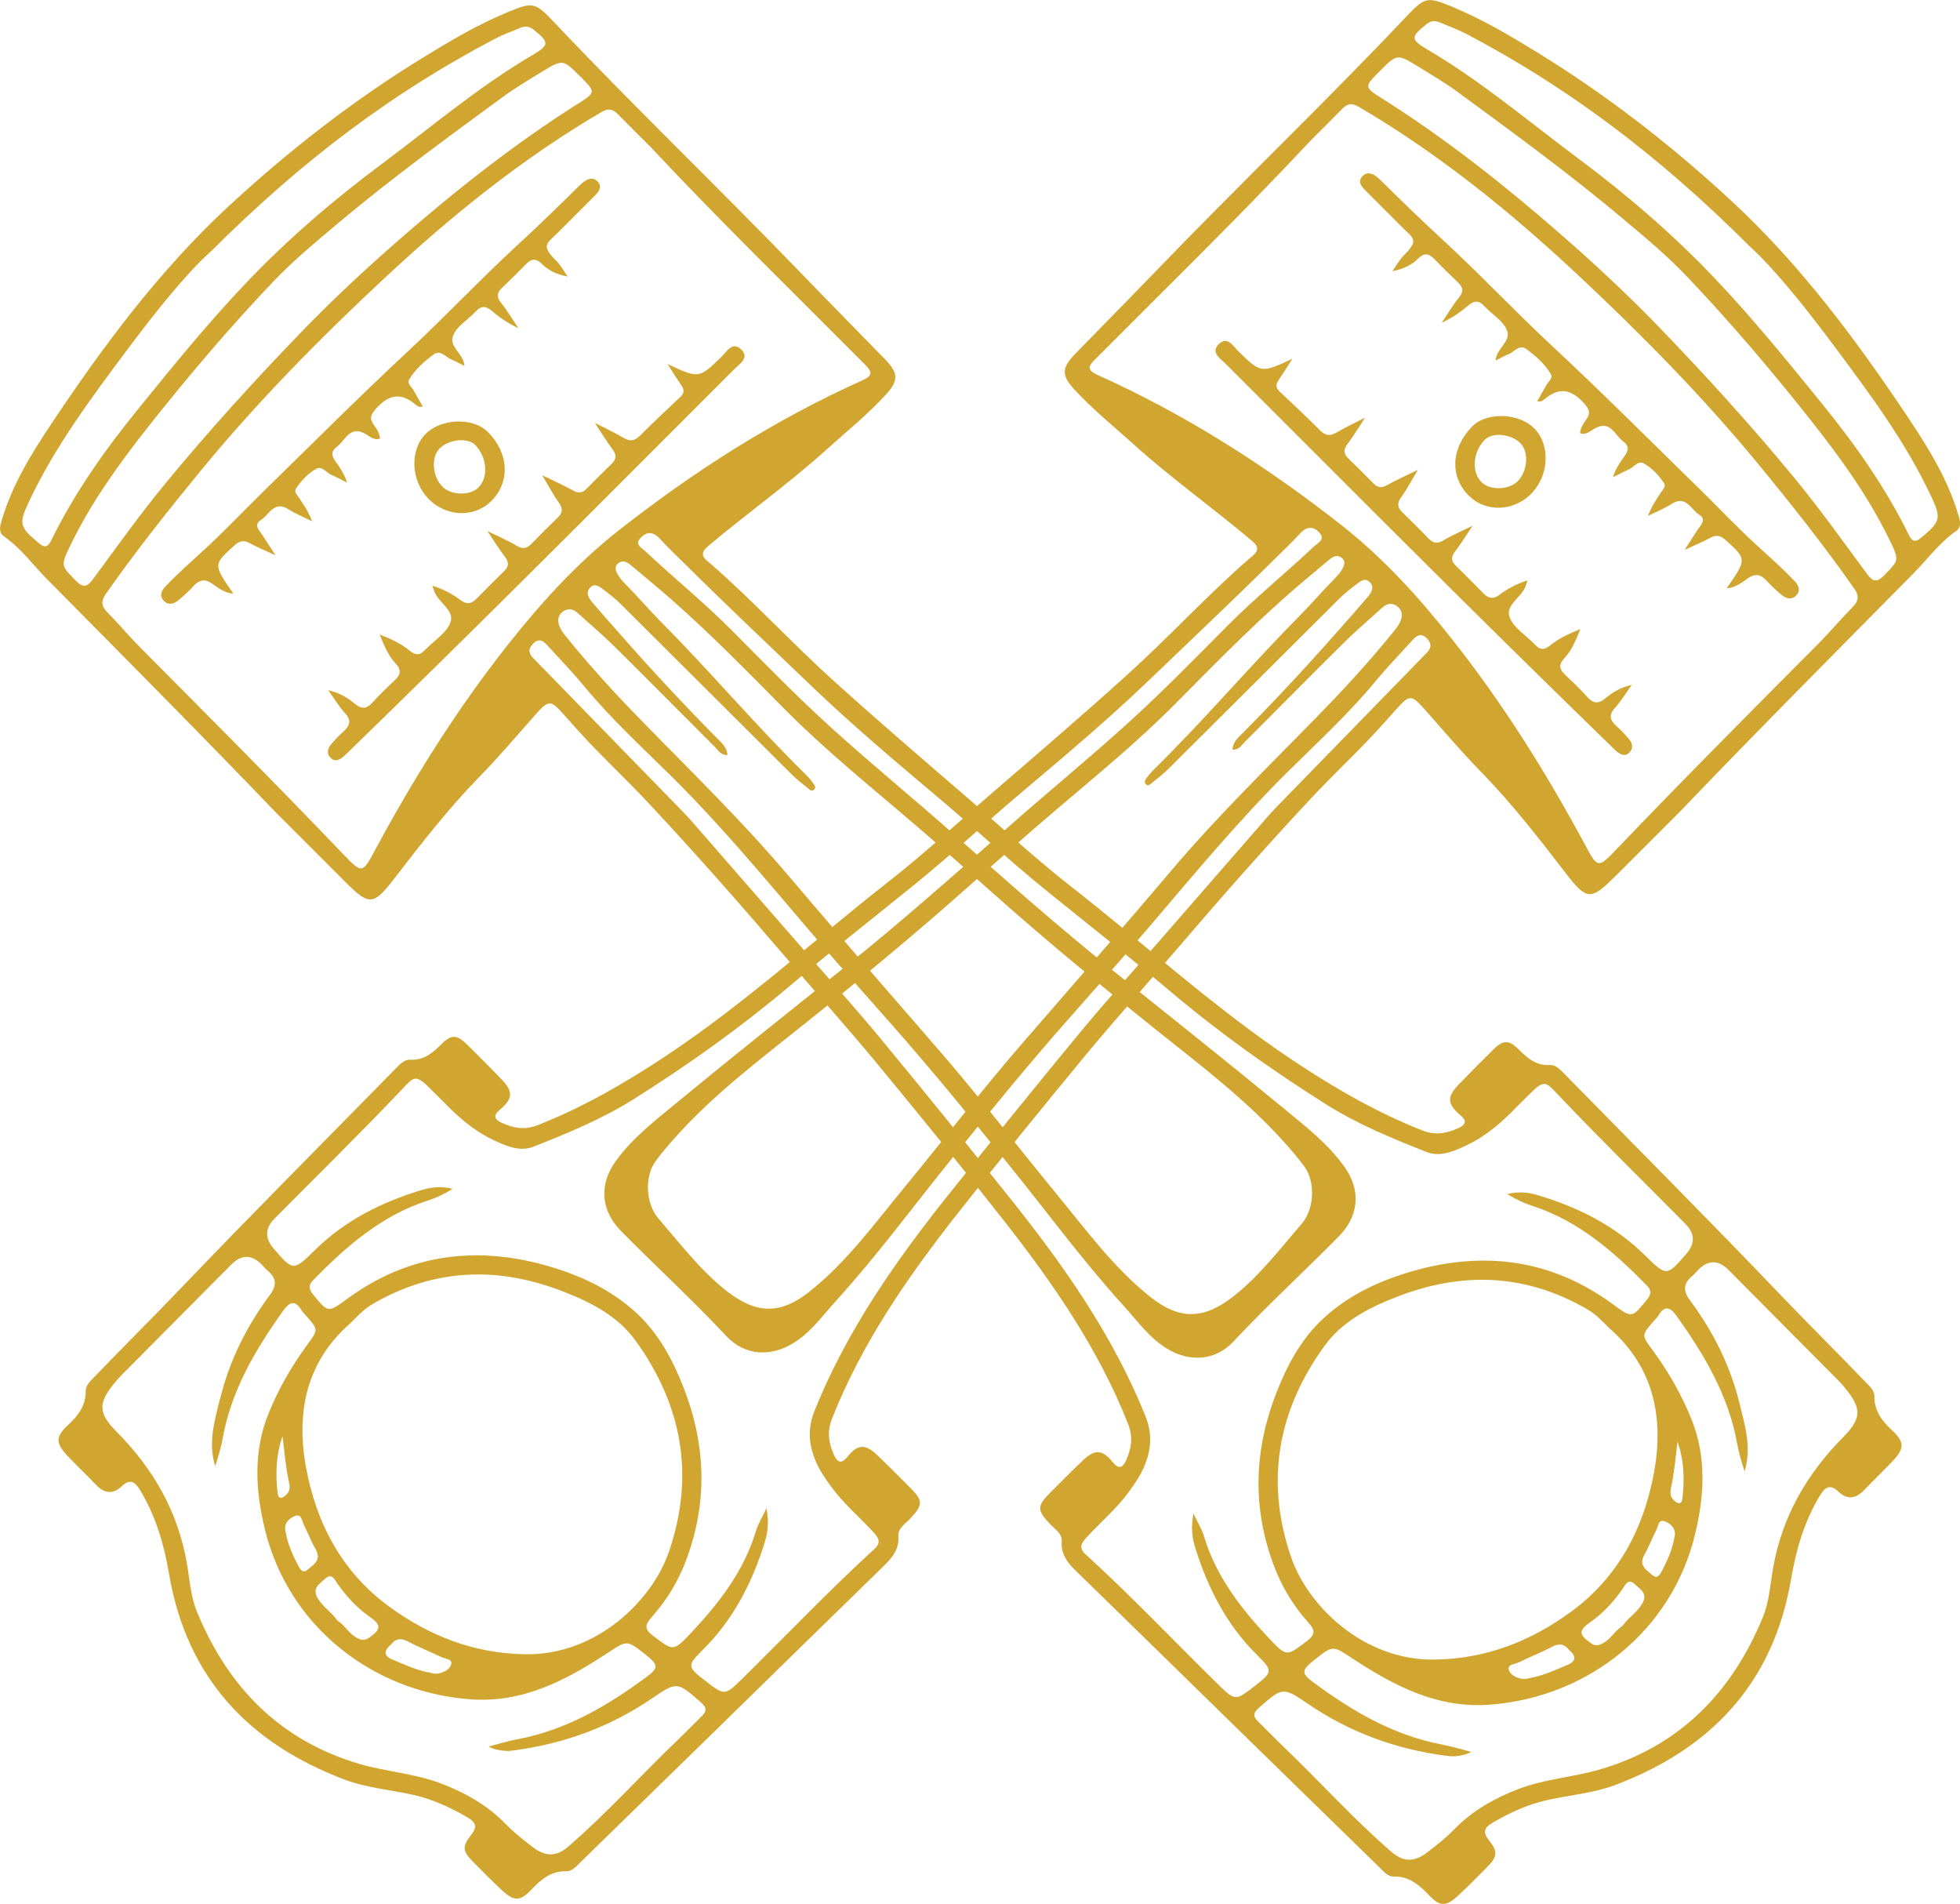 <svg xmlns="http://www.w3.org/2000/svg" id="Calque_2" data-name="Calque 2" viewBox="0 0 434.61 422.09"><defs><style>      .cls-1 {        fill: #d1a630;        stroke-width: 0px;      }    </style></defs><g id="piston_right_" data-name="piston (right)"><g id="iIfq4P.tif"><g><path class="cls-1" d="M358.07,194.34c-5.33,5.34-6.26,5.23-10.86-.74-5.98-7.77-11.99-15.51-18.87-22.55-4.31-4.41-8.31-9.13-12.4-13.75-2.99-3.37-3.38-3.38-6.43.05-2.11,2.37-4.23,4.75-6.43,7.04-4.04,4.18-8.26,8.2-12.23,12.45-10.24,10.94-20.14,22.18-29.88,33.56-6.78,7.93-13.78,15.69-20.43,23.74-9.66,11.69-19.23,23.45-28.59,35.38-10.9,13.9-20.91,28.38-27.46,44.98-1.15,2.91-.74,5.51.48,8.14.77,1.66,1.65,1.9,2.97.28,2.26-2.8,3.95-2.84,6.57-.35,2.44,2.32,4.79,4.72,7.18,7.09,3.07,3.06,3.05,3.94-.02,7.16-1.04,1.09-2.57,1.96-2.46,3.74.18,2.73-1.19,4.6-3.03,6.39-12.18,11.85-24.31,23.75-36.46,35.63-10.33,10.1-20.68,20.18-31.02,30.27-.91.89-1.78,2.01-3.15,1.98-3.45-.07-5.66,1.9-7.85,4.21-2.33,2.46-3.76,2.44-6.27.13-2.27-2.09-4.44-4.3-6.61-6.5-2.24-2.27-2.37-3.37-.36-5.86,1.4-1.74,1.1-2.8-.75-3.88-3.79-2.22-7.74-4.05-12.03-5.02-5.05-1.14-10.35-1.55-15.14-3.35-21.29-8-35.13-22.59-39.05-45.61-1.12-6.57-2.95-12.92-6.48-18.69-1.18-1.93-2.3-2.4-4.04-.75-1.99,1.88-3.88,1.54-5.69-.35-2.08-2.16-4.25-4.23-6.31-6.41-2.66-2.82-2.7-4.23.14-6.87,2.22-2.06,3.9-4.23,3.89-7.43,0-1.49,1.16-2.4,2.1-3.38,6.16-6.43,12.49-12.68,18.65-19.12,15.83-16.55,32-32.76,48.04-49.12.91-.92,1.91-1.99,3.19-1.91,3.09.17,5-1.56,6.98-3.53,2.13-2.11,3.41-2.01,5.56.12,2.59,2.55,5.16,5.12,7.68,7.75,2.62,2.72,2.57,4.31-.36,6.75-1.48,1.24-1.26,2.09.26,2.82,2.61,1.25,5.23,1.75,8.14.6,10.12-3.99,19.45-9.39,28.48-15.39,17.45-11.58,32.88-25.74,49.32-38.61,8.15-6.38,15.74-13.44,23.58-20.19,9.77-8.42,19.54-16.81,29.11-25.45,9.31-8.4,17.79-17.67,27.25-25.92,1.13-.99,2.94-2.01.76-3.86-8.66-7.34-17.94-13.9-26.38-21.52-4.45-4.02-9.13-7.78-13.19-12.21-2.85-3.12-2.74-4.77.24-7.84,5.95-6.12,11.96-12.19,17.89-18.34,18.35-19.05,37.47-37.33,55.65-56.55,4.07-4.3,4.62-4.3,10.21-1.99,6.57,2.73,12.66,6.34,18.71,10.05,15.46,9.49,29.71,20.58,43.01,32.88,15.38,14.23,27.77,30.92,39.35,48.26,4.45,6.66,8.63,13.48,10.97,21.24.4,1.35.89,2.81-.48,3.76-3.71,2.58-6.32,6.23-9.44,9.38-17.25,17.45-34.57,34.84-51.54,52.56-4.89,4.89-9.77,9.77-14.65,14.66ZM242.87,79.6c-1.67,1.68-1.83,2.47.57,3.55,19.5,8.77,37.4,20.19,54.17,33.39,9.24,7.28,17.09,15.96,24.39,25.19,11.32,14.31,20.94,29.68,29.56,45.72,2.69,5.01,2.84,5.04,6.81.89,14.76-15.43,29.83-30.57,44.89-45.7,2.62-2.64,5.02-5.5,7.63-8.16,1.34-1.37,1.31-2.51.24-4.04-6.63-9.45-13.78-18.47-21.11-27.39-12.44-15.13-26.16-29.04-40.42-42.36-14.87-13.89-30.7-26.7-48.36-37.04-1.47-.86-2.47-.68-3.59.46-2.28,2.34-4.62,4.64-6.93,6.95-15.52,16.6-31.81,32.44-47.83,48.55ZM275.48,162.59c7.42-7.48,14.59-15.2,21.55-23.11,2.04-2.32,4.09-4.62,6.1-6.97.84-.98,1.74-2.17.66-3.39-1.07-1.2-2.19-.22-3.11.48-1.23.93-2.46,1.88-3.55,2.96-12.7,12.63-25.36,25.28-38.06,37.91-1.09,1.08-2.33,2.02-3.52,3-.4.32-.89.89-1.41.43-.65-.58-.05-1.19.29-1.66.47-.66,1.03-1.27,1.61-1.84,10.97-10.75,20.88-22.51,31.69-33.42,2.87-2.89,5.54-6.01,8.41-8.92.44-.45.88-.93,1.21-1.47.57-.93,1.27-1.98.17-2.92-.92-.78-1.91-.32-2.72.36-3.13,2.62-6.29,5.22-9.35,7.92-8.59,7.58-16.6,15.76-24.66,23.9-8.38,8.47-17.59,16-26.65,23.71-6.78,5.76-13.43,11.67-20.08,17.58-11.54,10.26-23.45,20.07-35.5,29.71-10.06,8.05-20.4,15.81-29.02,25.51-1.45,1.63-2.87,3.29-4.16,5.04-2.46,3.35-2.28,9.39.65,12.77,4.75,5.47,9.12,11.27,14.88,15.86,6.64,5.28,12.04,5.52,18.62.28,8.12-6.46,14.19-14.78,20.7-22.7,8.88-10.8,17.4-21.89,26.57-32.45,11.07-12.75,22.16-25.48,33.08-38.35,10.07-11.87,21.19-22.7,32.05-33.81,6.02-6.16,11.88-12.51,17.29-19.24.51-.63,1-1.32,1.31-2.06.53-1.29.4-2.55-.85-3.39-1.15-.78-2.24-.46-3.22.43-2.75,2.51-5.6,4.91-8.25,7.53-7.43,7.35-14.77,14.8-22.17,22.18-.72.71-1.25,1.81-2.75,1.73.09-1.67,1.21-2.61,2.18-3.59ZM94.84,266.15c-10.28,3.33-18.1,10.18-25.46,17.71-1.05,1.07-.88,1.96.02,3.07,3.41,4.2,3.31,4.12,7.71.92,13.35-9.72,28.08-11.74,43.78-7.36,7.51,2.09,14.57,5.31,20.34,10.68,4.86,4.52,7.96,10.3,10.36,16.47,4.92,12.62,5.37,25.28.62,38.07-1.77,4.76-4.34,9.01-7.68,12.77-1.43,1.61-1.78,2.57.21,4.09,4.51,3.44,4.51,3.63,8.4-.48,6.28-6.65,11.82-13.79,14.51-22.76.45-1.5,1.32-2.87,2.31-4.99.61,3.2.27,5.5-.44,7.75-2.79,8.87-6.93,16.96-13.63,23.6-3.56,3.53-3.49,3.82.37,6.82,4.46,3.47,4.44,3.45,8.46-.5,9.73-9.55,19.12-19.44,29.19-28.64,1.58-1.44.84-2.53-.22-3.68-3.13-3.41-6.7-6.41-9.45-10.19-1.24-1.7-2.42-3.42-3.26-5.34-1.65-3.77-2-7.37-.33-11.51,7.23-17.93,18.2-33.47,30.15-48.41,9.47-11.84,19.01-23.63,28.66-35.32,5.43-6.58,11.16-12.91,16.77-19.35,8.17-9.38,16.34-18.75,24.51-28.13.72-.82,1.44-1.64,2.2-2.42,10.78-11.07,21.56-22.12,32.34-33.19.32-.33.63-.66.95-.97,1.08-1.03,1.36-2.06.21-3.28-1.25-1.32-2.22-.78-3.19.29-2.74,3.03-5.6,5.97-8.2,9.11-5.92,7.17-12.75,13.45-19.34,19.96-11,10.87-20.84,22.76-30.86,34.51-5.95,6.97-12.07,13.81-18.13,20.69-8.71,9.88-17.03,20.07-25.33,30.3-8.63,10.65-16.74,21.73-25.96,31.89-2.96,3.26-5.54,6.94-9.43,9.37-5.05,3.16-10.83,2.89-14.93-1.49-7.5-8.02-15.6-15.44-23.31-23.25-4.47-4.52-5-10.19-1.36-15.35,3.65-5.18,8.66-9.03,13.47-13,12.47-10.28,25.13-20.33,37.73-30.44,12.12-9.72,23.75-20,35.37-30.29,8.97-7.95,18.26-15.53,27.14-23.58,7.62-6.91,14.79-14.25,22.02-21.53,6.15-6.2,12.93-11.69,19.28-17.66.79-.75,2.55-1.5,1.16-3.02-1.3-1.41-2.74-1.48-4.2.09-1.91,2.07-3.96,4.01-5.96,5.99-9.1,9.01-18.43,17.8-27.67,26.67-9.1,8.72-18.77,16.86-28.42,25-7.84,6.61-15.35,13.62-23.32,20.08-9.31,7.55-18.74,14.95-27.9,22.68-10.93,9.22-22.52,17.48-34.61,25.09-6.98,4.39-14.54,7.48-22.13,10.5-3.17,1.26-6.29-.2-9.15-1.56-4.24-2.01-7.71-5.1-10.95-8.44-.89-.91-1.82-1.78-2.71-2.69-3.48-3.56-3.8-2.76-6.51.1-9.19,9.69-18.74,19.05-28.15,28.54q-3.19,3.21-.22,6.64c4.34,5.02,4.38,5.05,9.14.37,6.71-6.61,14.84-10.68,23.75-13.35,2.05-.61,4.16-.89,6.85-.26-2.08,1.28-3.78,2.05-5.58,2.63ZM67.85,325.26c2.26,12.39,7.97,23.23,18.39,30.86,8.97,6.56,18.89,10.46,30.33,10.61,15.56.21,28.01-11.72,31.79-22.82,5.75-16.89,2.88-32.43-7.42-46.69-3.95-5.47-9.83-8.48-16.01-10.89-14.59-5.69-28.75-5.17-42.42,2.83-1.91,1.12-3.36,2.76-4.9,4.25-9.81,8.62-11.95,19.84-9.76,31.86ZM48.82,310.04c2.05-8.41,5.87-16.02,11.01-22.95,1.55-2.09,1.53-3.74-.48-5.39-.42-.34-.76-.78-1.14-1.18q-3.45-3.68-6.95-.15c-7.75,7.8-15.5,15.61-23.25,23.41-.83.84-1.67,1.67-2.43,2.58-3.81,4.6-3.94,6.8.27,11.03,8.11,8.17,13.57,17.65,15.57,29.06.64,3.66.83,7.4,2.27,10.9,6.89,16.75,18.52,28.57,36.08,33.71,5.88,1.72,12.16,2.08,17.97,4.3,5.41,2.06,10.35,4.82,14.43,9.04,1.82,1.88,3.92,3.52,6.01,5.11,2.81,2.14,5.2,2.12,7.88-.19,8.54-7.38,16.06-15.8,24.21-23.58,1.84-1.76,3.6-3.59,5.42-5.38,1.08-1.06.99-1.84-.2-2.89-5.29-4.66-5.32-4.78-10.97-.92-9.2,6.27-19.33,9.97-30.32,11.46-.72.1-1.45.2-2.17.14-1.23-.09-2.45-.3-3.71-.96,2.16-.55,4.29-1.22,6.48-1.63,10.73-2.02,19.86-7.38,28.48-13.74,2.85-2.1,2.72-2.74-.14-5.02-4.2-3.33-4.1-3.18-8.48-.31-9.29,6.1-18.87,11.15-30.65,10.21-21.77-1.74-40.2-16.45-45.32-37.86-2.06-8.6-2.52-17.12.84-25.45,2.18-5.39,5.08-10.46,8.53-15.17,2.53-3.44,2.61-3.38-.22-6.58-.36-.41-.76-.8-1.04-1.26-1.36-2.3-2.68-1.66-3.92.07-6.22,8.71-11.63,17.81-13.53,28.58-.17.98-.42,1.95-.69,2.92-.28,1.04-.62,2.07-.93,3.11-1.65-5.21-.13-10.12,1.06-15.03ZM306.5,21.85c14.01,8.85,26.95,19.07,39.44,29.97,7.61,6.64,15,13.5,21.99,20.75,10.4,10.78,20.47,21.86,30.01,33.44,5.61,6.82,10.71,13.98,15.94,21.07,1.35,1.83,2.22,2.22,3.93.45,3.18-3.28,3.38-3.26,1.35-7.47-4.71-9.8-11.02-18.54-17.75-27.04-8.69-10.97-17.74-21.62-27.38-31.75-4.43-4.66-9.42-8.8-14.36-12.94-11.76-9.87-24.16-18.93-36.54-28-2.78-2.04-5.77-3.79-8.71-5.6-4.61-2.82-4.65-2.79-8.48,1.05-3.47,3.48-3.49,3.52.56,6.08ZM324.79,7.35c-1.76-.92-3.67-1.58-5.5-2.37-1.09-.47-2.03-.39-3.02.41-3.52,2.85-3.52,3.37.42,5.69,11.78,6.94,22.18,15.79,33.1,23.92,10.78,8.04,21,16.78,30.28,26.53,8.51,8.95,16.29,18.54,24.07,28.12,7.35,9.06,14.03,18.52,19.17,29.03.71,1.45,1.44,1.57,2.7.52,4.29-3.59,4.51-4.27,2.18-9.22-5.68-12.08-13.61-22.71-21.54-33.34-6.47-8.68-13.23-17.09-18.66-22.01-20.48-20.47-40.66-35.48-63.19-47.3ZM79.09,363.06c.97.54,1.75.69,2.73.01,2.71-1.87,2.8-2.82.1-4.69-2.87-2-5.14-4.53-7.13-7.36-.64-.91-1.23-2.38-2.66-1.05-1.17,1.1-2.98,2-1.74,4.23,1.13,2.03,3.17,3.21,4.39,5.01,1.68,1.09,2.58,2.89,4.29,3.85ZM87.13,367.95c2.59,1.09,5.14,2.26,7.92,2.81.62.12,1.27.34,1.87.26,1.39-.18,2.86-.87,3.14-2.16.24-1.09-1.41-1.11-2.24-1.52-2.44-1.2-4.99-2.17-7.37-3.45-1.59-.85-2.73-.61-3.71.64-1.69,1.43-1.74,2.54.38,3.43ZM69.95,343.38c-.99-1.72-1.67-3.61-2.59-5.37-.44-.84-.44-2.55-1.99-1.92-1.21.49-2.37,1.54-2.11,3.14.48,2.98,1.69,5.74,3.15,8.34.95,1.69,1.93.22,2.78-.41,1.36-1.06,1.68-2.2.77-3.78ZM61.55,330.83c.06.53.12,1.2.79,1.22.37,0,.78-.37,1.11-.66.84-.75.87-1.72.64-2.74-.73-3.35-1.02-6.75-1.44-10.23-1.43,4.02-1.59,8.19-1.1,12.41Z"></path><path class="cls-1" d="M308.75,60.11c2.31-.44,4.22-1.27,5.7-2.78,1.2-1.22,2.25-1.27,3.47-.02,1.77,1.83,3.59,3.6,5.43,5.36,1.12,1.07,1.19,2.01.16,3.28-1.3,1.6-2.35,3.4-3.85,5.62,2.53-1.2,4.28-2.45,5.9-3.84,1.29-1.11,2.38-1.17,3.52.09.06.07.14.12.2.19,1.67,1.79,4.14,3.12,4.92,5.37.82,2.37-2.39,3.86-2.57,6.56,1.03-.52,1.92-1.05,2.87-1.42,1.28-.51,2.44-2.24,3.91-1.16,2.11,1.54,4.13,3.31,5.48,5.6.51.87-.55,1.63-.98,2.4-.66,1.18-1.34,2.35-2.03,3.55.79.32,1.34-.2,1.73-.52,3.21-2.63,5.83-2.07,8.56.94,1.22,1.34,1.61,2.19.57,3.66-.62.87-1.29,1.76-1.37,3.06,1.32.43,2.25-.48,3.18-1.02,3.52-2.06,4.49,1.45,6.39,2.85,1.84,1.35.68,2.65-.22,3.94-.82,1.18-1.57,2.4-2.07,3.97,1.18-.58,2.34-1.2,3.54-1.73,1.11-.49,2.02-2.06,3.35-1.3,1.8,1.03,3.28,2.58,4.43,4.34.48.74-.17,1.34-.58,1.94-1.11,1.63-2.2,3.28-2.99,5.33,1.76-.87,3.61-1.6,5.25-2.65,3.19-2.04,4.28,1.22,6.11,2.37,1.76,1.1.32,2.34-.39,3.43-.78,1.21-1.57,2.42-2.83,4.38,2.39-1.11,4.09-1.79,5.68-2.67,1.33-.73,2.28-.52,3.4.48,4.72,4.26,4.75,4.23.24,10.71,1.96-.14,3.33-1.23,4.63-2.16,1.71-1.22,2.93-.93,4.24.49,1.05,1.13,2.18,2.19,3.37,3.17.98.8,2.21,1.12,3.2.08,1.03-1.08.53-2.24-.34-3.15-2.74-2.91-5.75-5.53-8.7-8.24-4.35-3.99-8.4-8.3-12.62-12.43-10.79-10.53-21.44-21.22-32.47-31.48-8.32-7.74-16.09-16.03-24.45-23.71-4.62-4.24-9.09-8.62-13.56-13.01-.26-.25-.52-.51-.81-.73-1.01-.8-2.15-1.26-3.19-.25-1.14,1.11-.41,2.2.46,3.08,2.74,2.78,5.54,5.51,8.29,8.29,2.39,2.42,3.9,2.76.35,6.27-1,.99-1.68,2.3-2.51,3.46Z"></path><path class="cls-1" d="M286.61,79.52c-7.01,3.26-6.98,3.23-11.93-1.56-1.19-1.15-2.46-3.56-4.4-1.69-1.96,1.88.36,3.23,1.53,4.41,22.24,22.23,44.41,44.53,66.84,66.56,6.28,6.17,12.58,12.34,18.9,18.47.33.32.65.64,1,.93.84.67,1.77,1.11,2.69.24.97-.91.79-2.02.04-2.94-.86-1.05-1.8-2.05-2.82-2.95-1.48-1.31-1.82-2.49-.32-4.11,1.27-1.38,2.25-3.04,3.69-5.04-2.59.56-4.3,1.68-5.83,2.94-1.5,1.24-2.6,1.29-3.93-.17-1.59-1.74-3.29-3.4-5.01-5.01-1.29-1.22-1.51-2.26-.19-3.67,1.6-1.71,2.51-3.86,3.56-6.46-2.69,1.06-4.87,2.11-6.75,3.65-1.26,1.04-2.25.96-3.28-.19-.06-.07-.13-.12-.2-.19-1.9-1.95-4.62-3.61-5.47-5.94-.97-2.66,2.64-4.34,3.55-6.83.11-.31.22-.63.45-1.3-2.48.76-4.43,1.83-6.2,3.16-1.37,1.03-2.41.91-3.56-.26-2.03-2.08-4.09-4.13-6.17-6.17-1.02-1-1.09-1.91-.19-3.09,1.26-1.65,2.36-3.43,3.93-5.76-2.54,1.25-4.58,2.1-6.45,3.23-1.36.82-2.3.66-3.34-.42-1.89-1.96-3.83-3.89-5.79-5.78-1.09-1.06-1.23-1.99-.28-3.31,1.26-1.75,2.26-3.68,3.71-6.1-2.72,1.33-4.86,2.27-6.89,3.41-1.17.65-2.02.53-2.91-.37-1.85-1.87-3.71-3.75-5.61-5.57-1.15-1.11-1.07-2.07-.12-3.31,1.25-1.64,2.31-3.43,3.84-5.75-2.53,1.3-4.5,2.2-6.34,3.3-1.41.83-2.44.73-3.61-.43-2.96-2.95-5.99-5.83-9.04-8.68-.96-.9-.78-1.67-.13-2.61.92-1.33,1.76-2.71,3-4.63Z"></path><path class="cls-1" d="M340.23,94.99c3.62,3.67,3.27,10.5-.74,14.51-3.87,3.88-9.99,4.09-13.7.49-4.37-4.25-4.09-10.65.67-15.47,3.2-3.24,10.35-3,13.76.46ZM329.24,97.47c-2.64,2.71-3,7.12-.75,9.39,1.86,1.88,6.01,1.81,8-.14,2.25-2.21,2.59-6.51.66-8.45-2.06-2.09-6.24-2.5-7.91-.79Z"></path></g></g></g><g id="piston_left_" data-name="piston (left)"><g id="iIfq4P.tif-2" data-name="iIfq4P.tif"><g><path class="cls-1" d="M61.89,180.87c-16.98-17.72-34.29-35.11-51.54-52.56-3.12-3.16-5.73-6.8-9.44-9.38-1.36-.95-.88-2.41-.48-3.76,2.33-7.77,6.52-14.58,10.97-21.24,11.57-17.34,23.97-34.03,39.35-48.26,13.3-12.3,27.54-23.39,43.01-32.88,6.05-3.71,12.14-7.33,18.71-10.05,5.59-2.32,6.14-2.32,10.21,1.99,18.18,19.22,37.3,37.5,55.65,56.55,5.93,6.15,11.93,12.22,17.89,18.34,2.98,3.06,3.1,4.72.24,7.84-4.06,4.43-8.74,8.19-13.19,12.21-8.43,7.62-17.72,14.18-26.38,21.52-2.18,1.84-.37,2.87.76,3.86,9.46,8.24,17.94,17.52,27.25,25.92,9.57,8.64,19.35,17.04,29.11,25.45,7.84,6.75,15.43,13.82,23.58,20.19,16.45,12.86,31.87,27.02,49.32,38.61,9.03,6,18.36,11.4,28.48,15.39,2.91,1.15,5.52.65,8.14-.6,1.52-.73,1.74-1.58.26-2.82-2.92-2.45-2.97-4.03-.36-6.75,2.52-2.62,5.09-5.19,7.68-7.75,2.16-2.13,3.44-2.23,5.56-.12,1.98,1.97,3.89,3.7,6.98,3.53,1.29-.07,2.29.99,3.19,1.91,16.03,16.35,32.21,32.57,48.04,49.12,6.16,6.44,12.49,12.69,18.65,19.12.94.98,2.11,1.89,2.1,3.38,0,3.2,1.68,5.36,3.89,7.43,2.84,2.64,2.8,4.05.14,6.87-2.06,2.18-4.24,4.25-6.31,6.41-1.82,1.9-3.7,2.23-5.69.35-1.74-1.65-2.86-1.17-4.04.75-3.53,5.77-5.36,12.13-6.48,18.69-3.93,23.01-17.77,37.61-39.05,45.61-4.79,1.8-10.1,2.21-15.14,3.35-4.29.97-8.24,2.8-12.03,5.02-1.85,1.08-2.15,2.13-.75,3.88,2.01,2.49,1.88,3.59-.36,5.86-2.17,2.2-4.34,4.41-6.61,6.5-2.51,2.32-3.94,2.34-6.27-.13-2.19-2.31-4.4-4.28-7.85-4.21-1.37.03-2.24-1.09-3.15-1.98-10.34-10.09-20.68-20.18-31.02-30.27-12.15-11.88-24.29-23.78-36.46-35.63-1.84-1.79-3.21-3.66-3.03-6.39.12-1.78-1.42-2.65-2.46-3.74-3.07-3.23-3.09-4.11-.02-7.16,2.38-2.37,4.74-4.78,7.18-7.09,2.62-2.5,4.31-2.45,6.57.35,1.31,1.63,2.2,1.38,2.97-.28,1.22-2.63,1.62-5.24.48-8.14-6.55-16.59-16.56-31.08-27.46-44.98-9.36-11.93-18.93-23.7-28.59-35.38-6.65-8.04-13.65-15.8-20.43-23.74-9.74-11.39-19.64-22.62-29.88-33.56-3.97-4.25-8.18-8.27-12.23-12.45-2.21-2.28-4.32-4.66-6.43-7.04-3.05-3.43-3.44-3.42-6.43-.05-4.1,4.62-8.09,9.34-12.4,13.75-6.88,7.04-12.88,14.78-18.87,22.55-4.6,5.97-5.53,6.08-10.86.74-4.88-4.89-9.77-9.77-14.65-14.66ZM143.91,32.24c-2.31-2.31-4.65-4.61-6.93-6.95-1.11-1.14-2.12-1.32-3.59-.46-17.66,10.34-33.49,23.15-48.36,37.04-14.26,13.32-27.98,27.23-40.42,42.36-7.33,8.92-14.49,17.94-21.11,27.39-1.08,1.54-1.11,2.67.24,4.04,2.6,2.66,5,5.52,7.63,8.16,15.06,15.14,30.13,30.27,44.89,45.7,3.97,4.15,4.12,4.12,6.81-.89,8.62-16.04,18.24-31.41,29.56-45.72,7.3-9.23,15.15-17.91,24.39-25.19,16.76-13.2,34.66-24.62,54.17-33.39,2.4-1.08,2.24-1.86.57-3.55-16.02-16.11-32.31-31.95-47.83-48.55ZM161.32,167.38c-1.5.08-2.04-1.02-2.75-1.73-7.4-7.38-14.74-14.83-22.17-22.18-2.64-2.62-5.5-5.02-8.25-7.53-.98-.89-2.07-1.21-3.22-.43-1.25.84-1.38,2.1-.85,3.39.3.74.8,1.43,1.31,2.06,5.41,6.73,11.26,13.08,17.29,19.24,10.86,11.1,21.98,21.94,32.05,33.81,10.92,12.87,22.01,25.61,33.08,38.35,9.17,10.56,17.69,21.65,26.57,32.45,6.51,7.92,12.57,16.23,20.7,22.7,6.58,5.23,11.98,5,18.62-.28,5.76-4.59,10.13-10.39,14.88-15.86,2.93-3.37,3.12-9.42.65-12.77-1.29-1.75-2.71-3.41-4.16-5.04-8.62-9.7-18.96-17.45-29.02-25.51-12.05-9.64-23.97-19.45-35.5-29.71-6.65-5.91-13.3-11.82-20.08-17.58-9.06-7.7-18.26-15.24-26.65-23.71-8.05-8.14-16.07-16.32-24.66-23.9-3.06-2.7-6.22-5.3-9.35-7.92-.81-.68-1.8-1.14-2.72-.36-1.1.94-.4,2,.17,2.92.33.54.77,1.02,1.21,1.47,2.87,2.91,5.54,6.02,8.41,8.92,10.82,10.9,20.72,22.67,31.69,33.42.58.57,1.14,1.18,1.61,1.84.34.48.94,1.09.29,1.66-.52.46-1.01-.11-1.41-.43-1.2-.97-2.43-1.91-3.52-3-12.7-12.63-25.36-25.29-38.06-37.91-1.09-1.08-2.32-2.03-3.55-2.96-.92-.7-2.04-1.68-3.11-.48-1.08,1.21-.18,2.4.66,3.39,2.01,2.35,4.06,4.65,6.1,6.97,6.96,7.91,14.13,15.62,21.55,23.11.97.98,2.1,1.93,2.18,3.59ZM334.19,264.71c2.69-.64,4.8-.36,6.85.26,8.91,2.67,17.04,6.74,23.75,13.35,4.76,4.69,4.8,4.65,9.14-.37q2.97-3.43-.22-6.64c-9.41-9.49-18.95-18.85-28.15-28.54-2.71-2.85-3.03-3.66-6.51-.1-.89.91-1.82,1.78-2.71,2.69-3.24,3.35-6.72,6.43-10.95,8.44-2.87,1.36-5.98,2.82-9.15,1.56-7.59-3.02-15.16-6.11-22.13-10.5-12.09-7.61-23.68-15.86-34.61-25.09-9.16-7.73-18.59-15.13-27.9-22.68-7.97-6.46-15.48-13.47-23.32-20.08-9.65-8.14-19.32-16.27-28.42-25-9.25-8.86-18.57-17.65-27.67-26.67-2-1.98-4.05-3.93-5.96-5.99-1.45-1.57-2.9-1.5-4.2-.09-1.39,1.52.36,2.27,1.16,3.02,6.35,5.96,13.13,11.46,19.28,17.66,7.23,7.28,14.39,14.63,22.02,21.53,8.89,8.05,18.17,15.63,27.14,23.58,11.62,10.29,23.25,20.57,35.37,30.29,12.61,10.11,25.27,20.16,37.73,30.44,4.81,3.96,9.81,7.82,13.47,13,3.64,5.16,3.11,10.82-1.36,15.35-7.71,7.81-15.8,15.22-23.31,23.25-4.1,4.38-9.87,4.65-14.93,1.49-3.89-2.43-6.46-6.11-9.43-9.37-9.22-10.16-17.32-21.24-25.96-31.89-8.29-10.23-16.62-20.42-25.33-30.3-6.06-6.88-12.18-13.71-18.13-20.69-10.02-11.74-19.86-23.63-30.86-34.51-6.59-6.51-13.42-12.79-19.34-19.96-2.6-3.15-5.45-6.08-8.2-9.11-.97-1.07-1.94-1.61-3.19-.29-1.16,1.22-.88,2.25.21,3.28.33.31.64.65.95.97,10.78,11.06,21.56,22.12,32.34,33.19.76.78,1.49,1.6,2.2,2.42,8.17,9.37,16.35,18.75,24.51,28.13,5.6,6.44,11.33,12.77,16.77,19.35,9.66,11.69,19.2,23.48,28.66,35.32,11.94,14.94,22.92,30.48,30.15,48.41,1.67,4.14,1.32,7.74-.33,11.51-.84,1.92-2.03,3.64-3.26,5.34-2.75,3.78-6.32,6.77-9.45,10.19-1.06,1.16-1.8,2.25-.22,3.68,10.08,9.19,19.47,19.08,29.19,28.64,4.02,3.95,4,3.97,8.46.5,3.86-3,3.93-3.3.37-6.82-6.7-6.63-10.84-14.72-13.63-23.6-.71-2.25-1.05-4.55-.44-7.75,1,2.12,1.86,3.49,2.31,4.99,2.69,8.97,8.23,16.11,14.51,22.76,3.89,4.12,3.89,3.93,8.4.48,1.99-1.52,1.64-2.48.21-4.09-3.35-3.76-5.92-8.01-7.68-12.77-4.75-12.79-4.3-25.45.62-38.07,2.4-6.16,5.49-11.94,10.36-16.47,5.77-5.36,12.83-8.58,20.34-10.68,15.7-4.38,30.43-2.36,43.78,7.36,4.4,3.21,4.3,3.29,7.71-.92.9-1.11,1.07-2,.02-3.07-7.36-7.52-15.18-14.38-25.46-17.71-1.8-.58-3.5-1.36-5.58-2.63ZM357,294.59c-1.53-1.49-2.98-3.13-4.9-4.25-13.67-8-27.83-8.52-42.42-2.83-6.18,2.41-12.06,5.42-16.01,10.89-10.3,14.26-13.17,29.8-7.42,46.69,3.78,11.1,16.23,23.03,31.79,22.82,11.43-.15,21.36-4.05,30.33-10.61,10.42-7.62,16.13-18.47,18.39-30.86,2.19-12.02.05-23.23-9.76-31.86ZM386.85,326.25c-.31-1.03-.65-2.06-.93-3.11-.26-.96-.51-1.94-.69-2.92-1.89-10.77-7.3-19.87-13.53-28.58-1.24-1.74-2.55-2.38-3.92-.07-.27.46-.68.85-1.04,1.26-2.83,3.21-2.74,3.14-.22,6.58,3.45,4.7,6.35,9.77,8.53,15.17,3.37,8.32,2.9,16.84.84,25.45-5.12,21.42-23.55,36.13-45.32,37.86-11.78.94-21.36-4.11-30.65-10.21-4.38-2.88-4.29-3.03-8.48.31-2.86,2.28-2.99,2.92-.14,5.02,8.62,6.36,17.74,11.72,28.48,13.74,2.18.41,4.32,1.08,6.48,1.63-1.27.66-2.49.87-3.71.96-.72.05-1.45-.05-2.17-.14-10.99-1.49-21.12-5.18-30.32-11.46-5.65-3.85-5.67-3.73-10.97.92-1.19,1.05-1.28,1.82-.2,2.89,1.82,1.78,3.58,3.62,5.42,5.38,8.15,7.78,15.67,16.21,24.21,23.58,2.68,2.31,5.07,2.33,7.88.19,2.09-1.59,4.19-3.23,6.01-5.11,4.09-4.22,9.03-6.98,14.43-9.04,5.81-2.21,12.09-2.57,17.97-4.3,17.56-5.14,29.19-16.97,36.08-33.71,1.44-3.51,1.63-7.25,2.27-10.9,2-11.4,7.46-20.89,15.57-29.06,4.2-4.23,4.07-6.43.27-11.03-.75-.91-1.59-1.74-2.43-2.58-7.75-7.81-15.5-15.61-23.25-23.41q-3.5-3.53-6.95.15c-.37.4-.72.83-1.14,1.18-2.01,1.64-2.03,3.3-.48,5.39,5.15,6.93,8.96,14.54,11.01,22.95,1.2,4.91,2.71,9.82,1.06,15.03ZM128.66,16.96c-3.83-3.84-3.87-3.87-8.48-1.05-2.94,1.8-5.94,3.56-8.71,5.6-12.38,9.07-24.78,18.13-36.54,28-4.93,4.14-9.93,8.29-14.36,12.94-9.64,10.13-18.69,20.78-27.38,31.75-6.73,8.5-13.05,17.24-17.75,27.04-2.02,4.21-1.83,4.19,1.35,7.47,1.72,1.77,2.58,1.38,3.93-.45,5.23-7.08,10.32-14.25,15.94-21.07,9.54-11.58,19.61-22.66,30.01-33.44,7-7.25,14.38-14.11,21.99-20.75,12.49-10.89,25.43-21.11,39.44-29.97,4.05-2.56,4.03-2.59.56-6.08ZM46.63,55.84c-5.43,4.92-12.18,13.33-18.66,22.01-7.93,10.64-15.86,21.26-21.54,33.34-2.33,4.95-2.11,5.62,2.18,9.22,1.26,1.05,1.99.93,2.7-.52,5.13-10.5,11.82-19.97,19.17-29.03,7.78-9.59,15.56-19.18,24.07-28.12,9.28-9.76,19.49-18.5,30.28-26.53,10.91-8.13,21.31-16.99,33.1-23.92,3.94-2.32,3.94-2.84.42-5.69-.99-.8-1.93-.88-3.02-.41-1.84.79-3.74,1.44-5.5,2.37-22.53,11.81-42.7,26.82-63.19,47.3ZM359.81,360.41c1.22-1.8,3.26-2.98,4.39-5.01,1.24-2.23-.57-3.14-1.74-4.23-1.43-1.34-2.02.14-2.66,1.05-1.99,2.84-4.25,5.36-7.13,7.36-2.7,1.88-2.6,2.83.1,4.69.98.68,1.76.53,2.73-.01,1.71-.95,2.61-2.76,4.29-3.85ZM347.86,365.71c-.98-1.25-2.11-1.49-3.71-.64-2.39,1.28-4.94,2.25-7.37,3.45-.83.41-2.48.43-2.24,1.52.29,1.29,1.75,1.98,3.14,2.16.6.08,1.25-.14,1.87-.26,2.78-.54,5.33-1.72,7.92-2.81,2.12-.89,2.07-2,.38-3.43ZM365.43,348.36c.85.63,1.83,2.1,2.78.41,1.46-2.59,2.67-5.35,3.15-8.34.26-1.6-.9-2.65-2.11-3.14-1.55-.63-1.56,1.08-1.99,1.92-.92,1.76-1.6,3.65-2.59,5.37-.91,1.58-.6,2.72.77,3.78ZM371.97,319.61c-.42,3.47-.7,6.88-1.44,10.23-.22,1.02-.2,1.99.64,2.74.32.29.74.67,1.11.66.67-.02.73-.69.79-1.22.49-4.22.33-8.39-1.1-12.41Z"></path><path class="cls-1" d="M125.87,61.3c-2.31-.44-4.22-1.27-5.7-2.78-1.2-1.22-2.25-1.27-3.47-.02-1.77,1.83-3.59,3.6-5.43,5.36-1.12,1.07-1.19,2.01-.16,3.28,1.3,1.6,2.35,3.4,3.85,5.62-2.53-1.2-4.28-2.45-5.9-3.84-1.29-1.11-2.38-1.17-3.52.09-.06.07-.14.12-.2.19-1.67,1.79-4.14,3.12-4.92,5.37-.82,2.37,2.39,3.86,2.57,6.56-1.03-.52-1.92-1.05-2.87-1.42-1.28-.51-2.44-2.24-3.91-1.16-2.11,1.54-4.13,3.31-5.48,5.6-.51.87.55,1.63.98,2.4.66,1.18,1.34,2.35,2.03,3.55-.79.32-1.34-.2-1.73-.52-3.21-2.63-5.83-2.07-8.56.94-1.22,1.34-1.61,2.19-.57,3.66.62.87,1.29,1.76,1.37,3.06-1.32.43-2.25-.48-3.18-1.02-3.52-2.06-4.49,1.45-6.39,2.85-1.84,1.35-.68,2.65.22,3.94.82,1.18,1.57,2.4,2.07,3.97-1.18-.58-2.34-1.2-3.54-1.73-1.11-.49-2.02-2.06-3.35-1.3-1.8,1.03-3.28,2.58-4.43,4.34-.48.74.17,1.34.58,1.94,1.11,1.63,2.2,3.28,2.99,5.33-1.76-.87-3.61-1.6-5.25-2.65-3.19-2.04-4.28,1.22-6.11,2.37-1.76,1.1-.32,2.34.39,3.43.78,1.21,1.57,2.42,2.83,4.38-2.39-1.11-4.09-1.79-5.68-2.67-1.33-.73-2.28-.52-3.4.48-4.72,4.26-4.75,4.23-.24,10.71-1.96-.14-3.33-1.23-4.63-2.16-1.71-1.22-2.93-.93-4.24.49-1.05,1.13-2.18,2.19-3.37,3.17-.98.8-2.21,1.12-3.2.08-1.03-1.08-.53-2.24.34-3.15,2.74-2.91,5.75-5.53,8.7-8.24,4.35-3.99,8.4-8.3,12.62-12.43,10.79-10.53,21.44-21.22,32.47-31.48,8.32-7.74,16.09-16.03,24.45-23.71,4.62-4.24,9.09-8.62,13.56-13.01.26-.25.52-.51.81-.73,1.01-.8,2.15-1.26,3.19-.25,1.14,1.11.41,2.2-.46,3.08-2.74,2.78-5.54,5.51-8.29,8.29-2.39,2.42-3.9,2.76-.35,6.27,1,.99,1.68,2.3,2.51,3.46Z"></path><path class="cls-1" d="M148,80.7c7.01,3.26,6.98,3.23,11.93-1.56,1.19-1.15,2.46-3.56,4.4-1.69,1.96,1.88-.36,3.23-1.53,4.41-22.24,22.23-44.41,44.53-66.84,66.56-6.28,6.17-12.58,12.34-18.9,18.47-.33.32-.65.64-1,.93-.84.67-1.77,1.11-2.69.24-.97-.91-.79-2.02-.04-2.94.86-1.05,1.8-2.05,2.82-2.95,1.48-1.31,1.82-2.49.32-4.11-1.27-1.38-2.25-3.04-3.69-5.04,2.59.56,4.3,1.68,5.83,2.94,1.5,1.24,2.6,1.29,3.93-.17,1.59-1.74,3.29-3.4,5.01-5.01,1.29-1.22,1.51-2.26.19-3.67-1.6-1.71-2.51-3.86-3.56-6.46,2.69,1.06,4.87,2.11,6.75,3.65,1.26,1.04,2.25.96,3.28-.19.06-.07.13-.12.2-.19,1.9-1.95,4.62-3.61,5.47-5.94.97-2.66-2.64-4.34-3.55-6.83-.11-.31-.22-.63-.45-1.3,2.48.76,4.43,1.83,6.2,3.16,1.37,1.03,2.41.91,3.56-.26,2.03-2.08,4.09-4.13,6.17-6.17,1.02-1,1.09-1.91.19-3.09-1.26-1.65-2.36-3.43-3.93-5.76,2.54,1.25,4.58,2.1,6.45,3.23,1.36.82,2.3.66,3.34-.42,1.89-1.96,3.83-3.89,5.79-5.78,1.09-1.06,1.23-1.99.28-3.31-1.26-1.75-2.26-3.68-3.71-6.1,2.72,1.33,4.86,2.27,6.89,3.41,1.17.65,2.02.53,2.91-.37,1.85-1.87,3.71-3.75,5.61-5.57,1.15-1.11,1.07-2.07.12-3.31-1.25-1.64-2.31-3.43-3.84-5.75,2.53,1.3,4.5,2.2,6.34,3.3,1.41.83,2.44.73,3.61-.43,2.96-2.95,5.99-5.83,9.04-8.68.96-.9.78-1.67.13-2.61-.92-1.33-1.76-2.71-3-4.63Z"></path><path class="cls-1" d="M108.15,95.72c4.77,4.82,5.05,11.22.67,15.47-3.71,3.6-9.82,3.38-13.7-.49-4.01-4.02-4.36-10.84-.74-14.51,3.41-3.46,10.56-3.7,13.76-.46ZM97.46,99.45c-1.92,1.94-1.58,6.25.66,8.45,1.99,1.95,6.13,2.03,8,.14,2.24-2.27,1.89-6.68-.75-9.39-1.67-1.71-5.85-1.29-7.91.79Z"></path></g></g></g></svg>